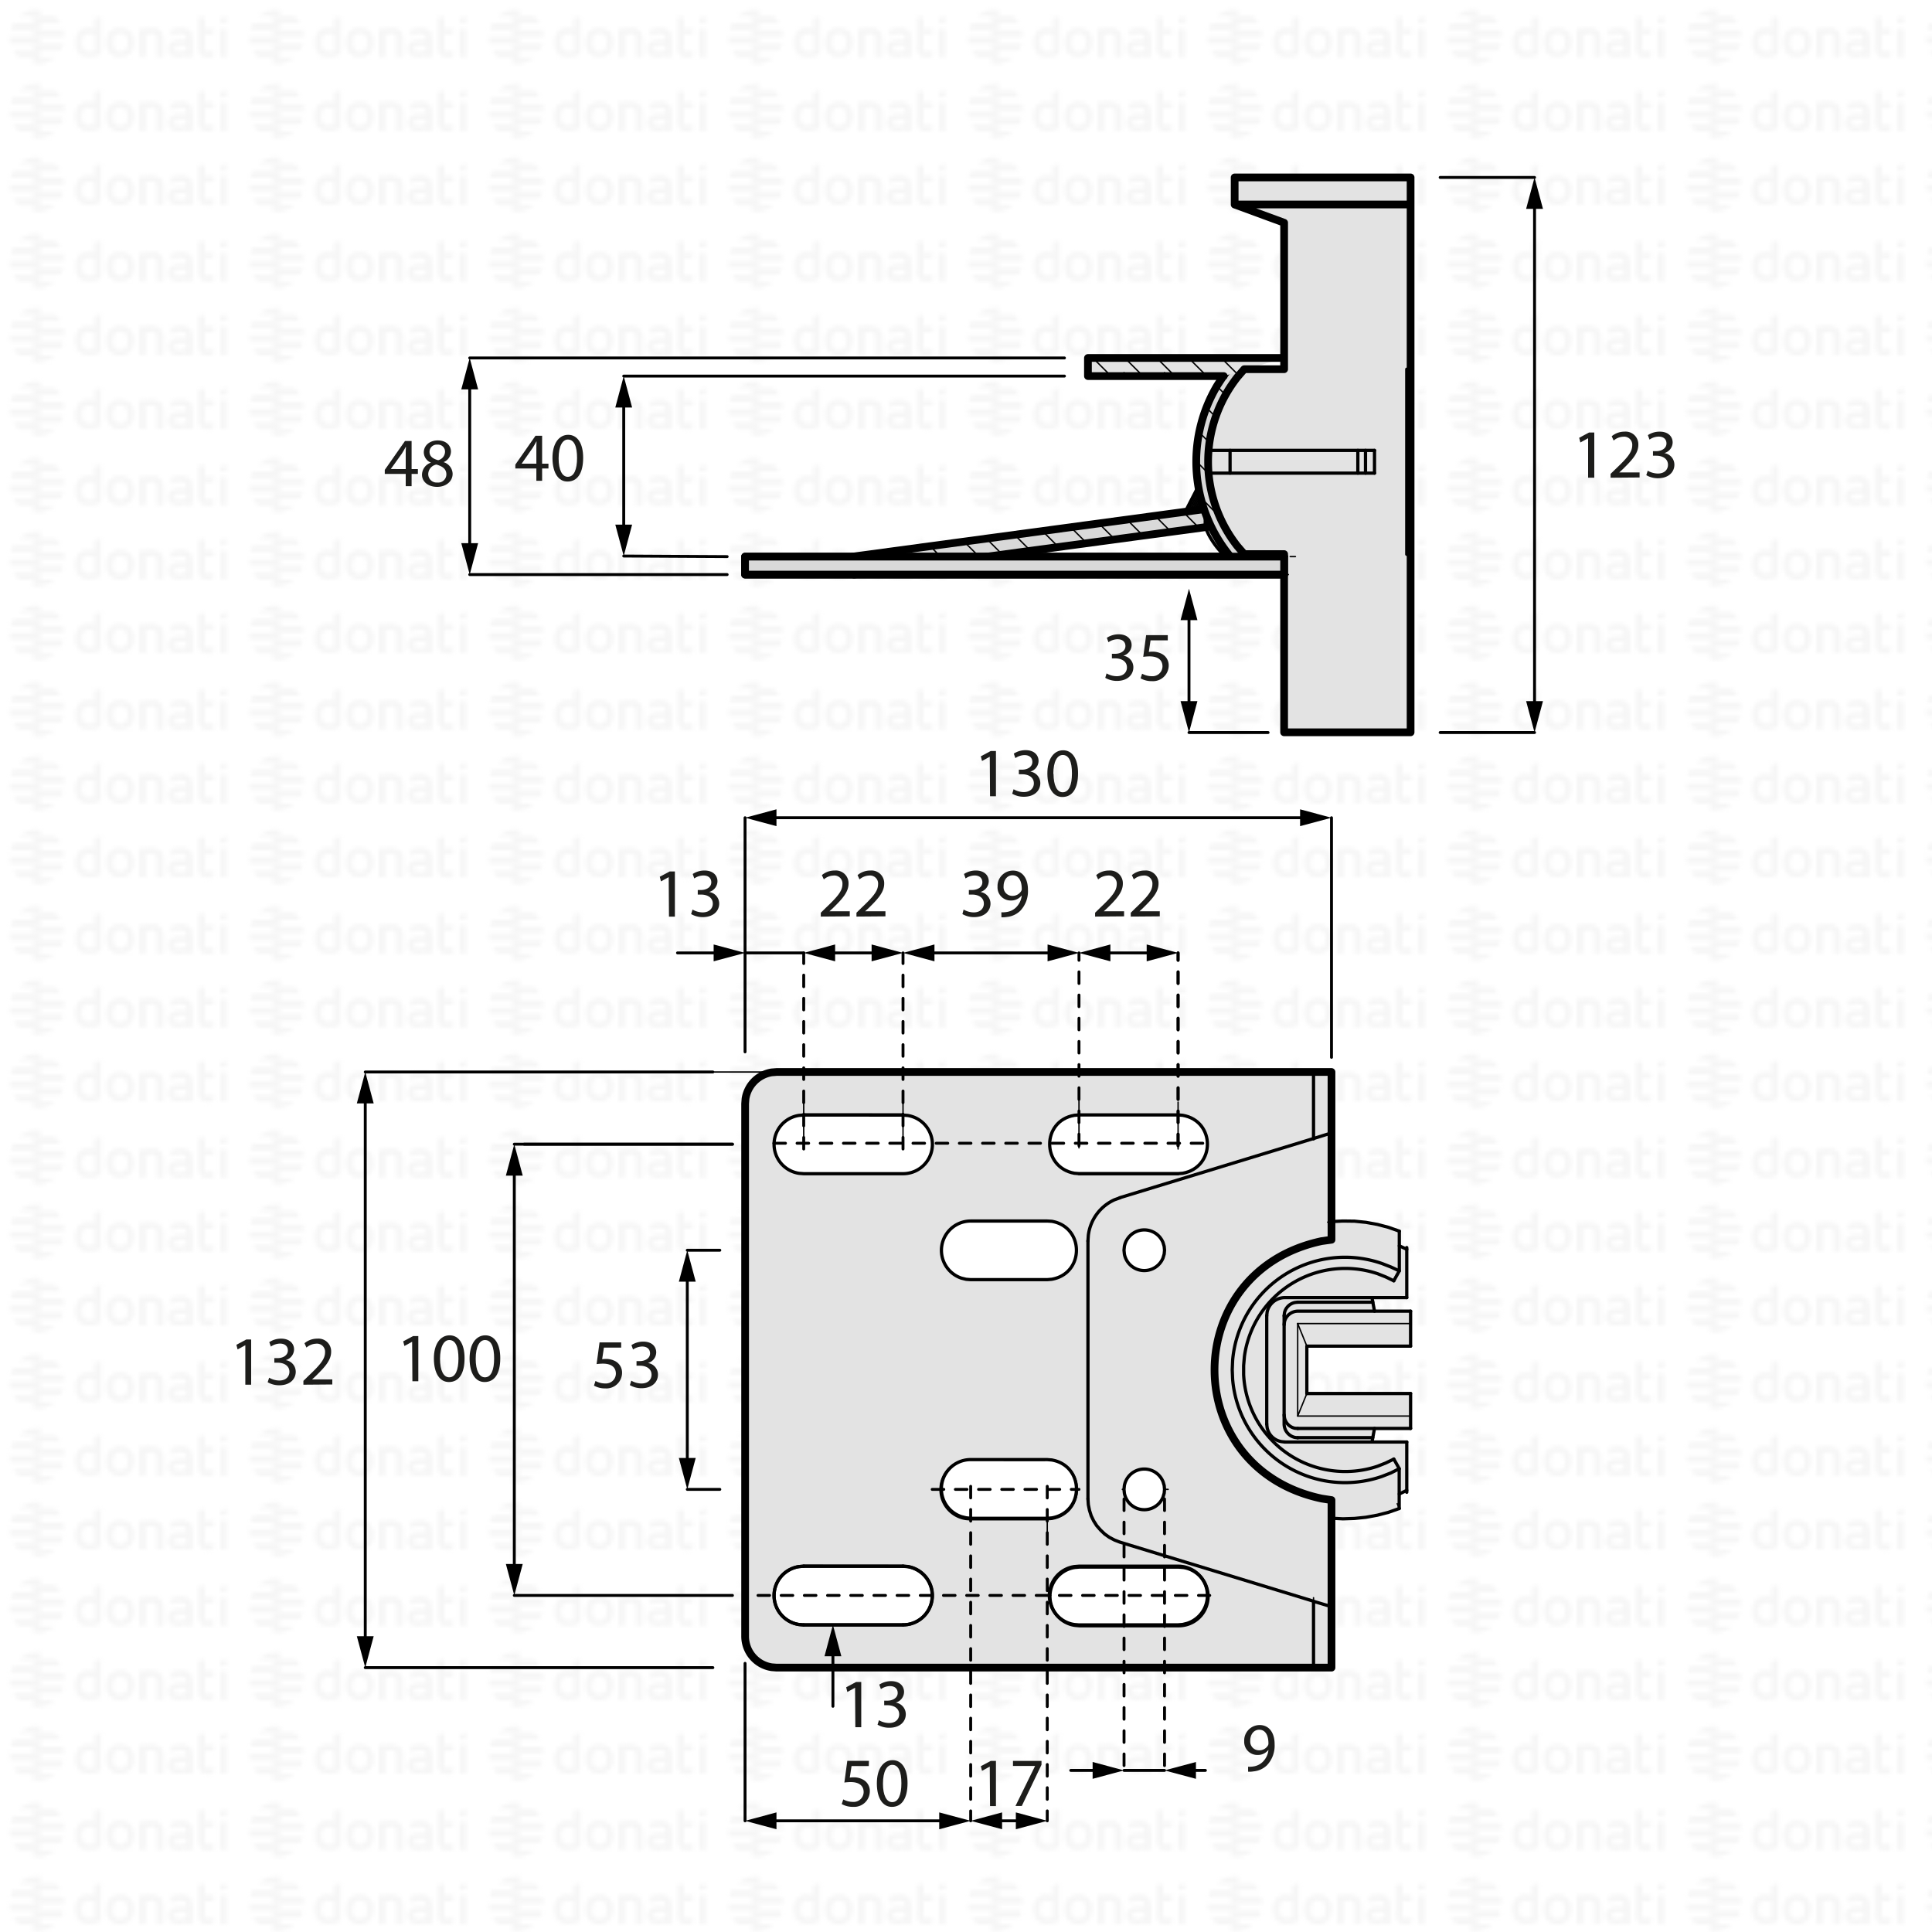 <svg xmlns="http://www.w3.org/2000/svg" xmlns:xlink="http://www.w3.org/1999/xlink" viewBox="0 0 500 500"><defs><style>.cls-1,.cls-11,.cls-12,.cls-8,.cls-9{fill:none;}.cls-2{fill:#f6f6f6;}.cls-3{fill:url(#DONATI_WATERMARK);}.cls-4,.cls-5{fill:#e3e3e3;}.cls-10,.cls-11,.cls-12,.cls-5,.cls-7,.cls-8,.cls-9{stroke:#000;stroke-linecap:round;stroke-linejoin:round;}.cls-5,.cls-7{stroke-width:2px;}.cls-6,.cls-7{fill:#d9d9d9;}.cls-10,.cls-8{stroke-width:0.84px;}.cls-9{stroke-width:0.36px;}.cls-10{fill:#fff;}.cls-11,.cls-12{stroke-width:0.75px;}.cls-12{stroke-dasharray:3;}.cls-13{fill:#1d1d1b;}</style><pattern id="DONATI_WATERMARK" data-name="DONATI WATERMARK" width="61.14" height="57.34" patternUnits="userSpaceOnUse" viewBox="0 0 61.14 57.34"><rect class="cls-1" width="61.14" height="57.34"/><polygon class="cls-2" points="8.55 51.31 8.55 51.31 9.43 51.31 10.57 51.31 10.57 51.31 9.43 51.31 8.55 51.31 8.55 51.31"/><polygon class="cls-2" points="8.55 53.08 8.55 53.08 9.23 53.08 10.57 53.08 10.57 53.08 9.23 53.08 8.55 53.08 8.55 53.08"/><polygon class="cls-2" points="10.57 44.26 10.57 44.26 9.69 44.26 8.55 44.26 8.55 44.26 9.69 44.26 10.57 44.26 10.57 44.26"/><path class="cls-2" d="M57,44.21V42.86l1.69-.33v1.68Zm1.69,1.41V53h-1.7V45.62ZM53,47.12v3.43a1.2,1.2,0,0,0,.14.76.82.82,0,0,0,.69.22,5.65,5.65,0,0,0,1.22-.2l.22,0v1.6a7.58,7.58,0,0,1-1.57.23c-1.56,0-2.38-.9-2.38-2.59V42.86L53,42.53v3.08h2.28v1.51ZM49.82,53H48.19v-.27l-.24.06a8.27,8.27,0,0,1-1.86.3c-1.61,0-2.6-.85-2.6-2.22,0-1.08.55-2.37,3.21-2.37h1.47v-.46c0-.76-.39-1.09-1.28-1.09a8.18,8.18,0,0,0-2.13.38l-.56.16v-1.6l.21-.06A8.73,8.73,0,0,1,47,45.42c1.82,0,2.86.95,2.86,2.62v2.74h0V53Zm-1.64-1.72V50h-1.6c-1.24,0-1.4.48-1.4.9s.11.8,1.1.8a6.43,6.43,0,0,0,1.39-.21l.51-.13ZM40.57,53v-4.7c0-.92-.41-1.32-1.35-1.32a5.76,5.76,0,0,0-1.49.21V53H36V45.6h1.64a8,8,0,0,1,1.65-.17c1.88,0,3,1,3,2.77V53Zm-5.88-3.77c0,2.37-1.39,3.85-3.62,3.85s-3.56-1.48-3.56-3.85,1.38-3.84,3.61-3.84,3.57,1.47,3.57,3.84Zm-1.73,0c0-1.53-.67-2.37-1.89-2.37-1.52,0-1.84,1.29-1.84,2.37s.33,2.38,1.89,2.38S33,50.34,33,49.26Zm-6.8,2.28a1.16,1.16,0,0,1-1,1.22,8,8,0,0,1-2.25.32c-2.17,0-3.47-1.42-3.47-3.79s1.24-3.84,3.4-3.84a5.54,5.54,0,0,1,1.62.29V42.86l.19,0,.61-.12.6-.11.29-.06v9Zm-1.69-.19V47.26A7,7,0,0,0,23,47c-1.23,0-1.83.75-1.83,2.27s.63,2.28,1.87,2.28a6,6,0,0,0,1.46-.2ZM10.63,47.79H8.55V46h7.84a6.92,6.92,0,0,1,.22,1.77Zm.75-3.53H8.55V42.49h5.67a7.07,7.07,0,0,1,1.45,1.77ZM9.89,49.55h6.5a7,7,0,0,1-.72,1.76H8.55V49.55Zm0,3.53h4.34a7,7,0,0,1-3.65,1.68h-.08a5.74,5.74,0,0,1-.93.07,7.79,7.79,0,0,1-1-.07h0V53.08Z"/><path class="cls-2" d="M9.88,53.08h-5a7.17,7.17,0,0,1-1.44-1.76h7.12v1.76Zm0-3.53H2.72a7.25,7.25,0,0,1-.22-1.76h8.07v1.76ZM9.22,46H2.72a6.82,6.82,0,0,1,.73-1.76h7.12V46Zm0-3.53H4.89a7.11,7.11,0,0,1,3.66-1.68h.07a7.3,7.3,0,0,1,.94-.07,7.93,7.93,0,0,1,1,.07h0v1.68Z"/><polygon class="cls-2" points="8.55 32.2 8.55 32.2 9.43 32.2 10.57 32.2 10.57 32.2 9.43 32.2 8.55 32.2 8.55 32.2"/><polygon class="cls-2" points="8.55 33.96 8.55 33.97 9.23 33.97 10.57 33.97 10.57 33.96 9.23 33.96 8.55 33.96 8.55 33.96"/><polygon class="cls-2" points="10.57 25.14 10.57 25.14 9.69 25.14 8.55 25.14 8.55 25.14 9.69 25.14 10.57 25.14 10.57 25.14"/><path class="cls-2" d="M57,25.09V23.74l1.69-.32v1.67Zm1.69,1.42v7.4h-1.7v-7.4ZM53,28v3.44a1.22,1.22,0,0,0,.14.76.85.85,0,0,0,.69.22,5.65,5.65,0,0,0,1.22-.2l.22,0v1.59A7.58,7.58,0,0,1,53.7,34c-1.56,0-2.38-.89-2.38-2.59V23.74L53,23.42v3.07h2.28V28Zm-3.19,5.91H48.19v-.27L48,33.7a8.27,8.27,0,0,1-1.86.3c-1.61,0-2.6-.84-2.6-2.21,0-1.08.55-2.37,3.21-2.37h1.47V29c0-.76-.39-1.1-1.28-1.1a8.63,8.63,0,0,0-2.13.38l-.56.17v-1.6l.21-.06A8.79,8.79,0,0,1,47,26.3c1.82,0,2.86,1,2.86,2.63v2.73h0v2.25ZM48.18,32.2V30.84h-1.6c-1.24,0-1.4.48-1.4.9s.11.79,1.1.79a6.43,6.43,0,0,0,1.39-.21l.51-.12Zm-7.61,1.71v-4.7c0-.92-.41-1.31-1.35-1.31a5.76,5.76,0,0,0-1.49.21v5.8H36V26.49h1.64a7.39,7.39,0,0,1,1.65-.17c1.88,0,3,1,3,2.77v4.81Zm-5.88-3.76c0,2.37-1.39,3.84-3.62,3.84s-3.56-1.47-3.56-3.84,1.38-3.85,3.61-3.85,3.57,1.47,3.57,3.85Zm-1.73,0c0-1.54-.67-2.38-1.89-2.38-1.52,0-1.84,1.29-1.84,2.38s.33,2.37,1.89,2.37S33,31.23,33,30.15Zm-6.8,2.27a1.16,1.16,0,0,1-1,1.23,8.39,8.39,0,0,1-2.25.32c-2.17,0-3.47-1.42-3.47-3.8s1.24-3.83,3.4-3.83a5.47,5.47,0,0,1,1.62.28V23.74l.19,0,.61-.12.6-.12.29,0v9Zm-1.69-.19V28.15a7,7,0,0,0-1.5-.26c-1.23,0-1.83.74-1.83,2.27s.63,2.27,1.87,2.27a5.52,5.52,0,0,0,1.46-.2ZM10.63,28.67H8.55V26.91h7.84a6.79,6.79,0,0,1,.22,1.76Zm.75-3.53H8.55V23.38h5.67a7,7,0,0,1,1.45,1.76Zm-1.49,5.3h6.5a7.32,7.32,0,0,1-.72,1.76H8.55V30.44Zm0,3.53h4.34a7,7,0,0,1-3.65,1.68h-.08a7.14,7.14,0,0,1-.93.07,6.27,6.27,0,0,1-1-.08h0V34Z"/><path class="cls-2" d="M9.88,34h-5A7,7,0,0,1,3.45,32.2h7.12V34Zm0-3.52H2.72a7.4,7.4,0,0,1-.22-1.77h8.07v1.77Zm-.67-3.53H2.72a6.88,6.88,0,0,1,.73-1.77h7.12v1.77Zm0-3.53H4.89a7,7,0,0,1,3.66-1.69h.07a7.3,7.3,0,0,1,.94-.07,7.93,7.93,0,0,1,1,.08h0v1.69Z"/><polygon class="cls-2" points="8.55 13.09 8.55 13.09 9.43 13.09 10.57 13.09 10.57 13.09 9.43 13.09 8.55 13.09 8.55 13.09"/><polygon class="cls-2" points="8.55 14.85 8.55 14.85 9.23 14.85 10.57 14.85 10.57 14.85 9.23 14.85 8.55 14.85 8.55 14.85"/><polygon class="cls-2" points="10.57 6.03 10.57 6.03 9.69 6.03 8.55 6.03 8.55 6.03 9.69 6.03 10.57 6.03 10.57 6.03"/><path class="cls-2" d="M57,6V4.63l1.69-.33V6ZM58.64,7.4v7.4h-1.7V7.4ZM53,8.89v3.43a1.2,1.2,0,0,0,.14.76.83.83,0,0,0,.69.23,5.89,5.89,0,0,0,1.22-.21l.22,0v1.6a7.58,7.58,0,0,1-1.57.23c-1.56,0-2.38-.9-2.38-2.59V4.63L53,4.3V7.38h2.28V8.89ZM49.82,14.8H48.19v-.27l-.24.06a8.27,8.27,0,0,1-1.86.3c-1.61,0-2.6-.85-2.6-2.22,0-1.08.55-2.37,3.21-2.37h1.47V9.84c0-.76-.39-1.09-1.28-1.09a8.18,8.18,0,0,0-2.13.38l-.56.16V7.7l.21-.06A8.46,8.46,0,0,1,47,7.19c1.82,0,2.86,1,2.86,2.63v2.73h0V14.8Zm-1.64-1.72V11.72h-1.6c-1.24,0-1.4.48-1.4.9s.11.8,1.1.8a6.43,6.43,0,0,0,1.39-.21l.51-.13ZM40.57,14.8V10.1c0-.92-.41-1.31-1.35-1.31a5.61,5.61,0,0,0-1.49.2V14.8H36V7.37h1.64v0a7.5,7.5,0,0,1,1.65-.18c1.88,0,3,1,3,2.77V14.8ZM34.69,11c0,2.37-1.39,3.85-3.62,3.85S27.51,13.4,27.51,11s1.38-3.84,3.61-3.84S34.69,8.66,34.69,11ZM33,11c0-1.53-.67-2.37-1.89-2.37-1.52,0-1.84,1.29-1.84,2.37s.33,2.38,1.89,2.38S33,12.12,33,11Zm-6.8,2.28a1.15,1.15,0,0,1-1,1.22,8,8,0,0,1-2.25.32c-2.17,0-3.47-1.42-3.47-3.79s1.24-3.84,3.4-3.84a5.54,5.54,0,0,1,1.62.29V4.63l.19,0,.61-.12.6-.11.29-.06v9Zm-1.69-.19V9A7,7,0,0,0,23,8.77c-1.23,0-1.83.75-1.83,2.27s.63,2.28,1.87,2.28a6,6,0,0,0,1.46-.2ZM10.63,9.56H8.55V7.79h7.84a6.92,6.92,0,0,1,.22,1.77ZM11.38,6H8.55V4.26h5.67A7.07,7.07,0,0,1,15.67,6ZM9.89,11.32h6.5a7.23,7.23,0,0,1-.72,1.77H8.55V11.32Zm0,3.53h4.34a7,7,0,0,1-3.65,1.68h-.08a5.74,5.74,0,0,1-.93.06,6.28,6.28,0,0,1-1-.07h0V14.85Z"/><path class="cls-2" d="M9.88,14.85h-5a7,7,0,0,1-1.44-1.76h7.12v1.76Zm0-3.53H2.72A7.25,7.25,0,0,1,2.5,9.56h8.07v1.76ZM9.22,7.79H2.72A7,7,0,0,1,3.45,6h7.12V7.79Zm0-3.53H4.89A7.11,7.11,0,0,1,8.55,2.58h.07a7.3,7.3,0,0,1,.94-.07,7.93,7.93,0,0,1,1,.07h0V4.26Z"/></pattern></defs><g id="WATERMARK"><rect class="cls-3" width="500" height="500"/></g><g id="ILLUSTRAZIONE"><polygon class="cls-4" points="306.67 389.61 347.56 393.07 354.63 392.46 362.14 390.4 362.14 386.64 364.07 385.7 364.07 373.19 355.07 373.19 355.71 369.68 365.06 369.68 365.06 360.64 338.21 360.64 338.21 348.38 365.06 348.38 365.06 339.33 355.71 339.33 355.07 335.82 364.07 335.82 364.07 323.31 362.14 322.42 362.14 318.62 350.57 316.04 306.67 318.33 306.67 389.61"/><path class="cls-5" d="M344.59,277.43H201l-1.29.1a8.18,8.18,0,0,0-6.77,6.82l-.1,1.29V423.42a8.11,8.11,0,0,0,6.87,8.06l1.29.1H344.59V388.22l-2.52-.39c-37-7.8-37-58.79,0-66.64l2.52-.35Z"/><polygon class="cls-6" points="313.4 136.24 221 148.7 221.44 143.95 311.57 131.79 313.4 136.24"/><rect class="cls-7" x="192.82" y="144.05" width="139.51" height="4.65"/><polyline class="cls-7" points="311.57 131.79 220.7 144.05 221.44 143.95"/><line class="cls-7" x1="313.4" y1="136.24" x2="221" y2="148.7"/><path class="cls-7" d="M332.33,145.19H319.38l2.62-1.73-2.62,1.73-.94-1.14a38.52,38.52,0,0,1-3.36-44.39l1.53-2.33.05-.1L318,95.5l1.39-1.68L322,95.55"/><polyline class="cls-5" points="316.71 97.33 281.56 97.33 281.56 92.64 291.55 92.64 281.56 92.64 332.33 92.64"/><path class="cls-5" d="M319.53,52.94l12.8,4.7V95.55H322l-1.73,2a35.38,35.38,0,0,0,0,43.85l1.73,2h10.33v46.12h32.73V45.92H319.53v7h45.53"/><line class="cls-8" x1="281.56" y1="92.64" x2="281.56" y2="97.33"/><line class="cls-8" x1="281.56" y1="321.14" x2="281.56" y2="387.93"/><path class="cls-8" d="M289.82,310l-1.39.5a11.67,11.67,0,0,0-6.77,9.19l-.1,1.49"/><polyline class="cls-8" points="281.56 387.93 281.66 389.41 281.95 390.84 282.4 392.28 283.04 393.61 283.83 394.85 284.82 395.98 285.91 397.02 287.1 397.86 288.43 398.56 289.82 399.1 339.9 414.38 339.94 414.42 344.59 415.81"/><polyline class="cls-8" points="289.82 309.96 339.8 294.69 340.14 294.59 344.59 293.2"/><line class="cls-8" x1="339.94" y1="277.43" x2="339.94" y2="294.74"/><line class="cls-9" x1="339.94" y1="413.49" x2="339.94" y2="414.42"/><line class="cls-8" x1="339.94" y1="414.42" x2="339.94" y2="431.58"/><line class="cls-9" x1="344.59" y1="316.14" x2="343.6" y2="316.29"/><polyline class="cls-8" points="344.59 392.92 347.56 393.07 350.57 392.97 353.49 392.67 356.46 392.13 359.32 391.39 362.14 390.4"/><polyline class="cls-8" points="362.14 318.62 359.32 317.63 356.46 316.88 353.49 316.34 350.57 316.04 347.56 316 344.59 316.14"/><line class="cls-8" x1="364.07" y1="323.31" x2="362.14" y2="322.42"/><line class="cls-8" x1="362.14" y1="386.64" x2="364.07" y2="385.7"/><path class="cls-8" d="M360.71,331.47l-2.08-1-2.12-.84a26.34,26.34,0,0,0-34.46,21.46l-.2,2.32v2.32a26.32,26.32,0,0,0,34.66,23.73l2.12-.84,2.08-1"/><path class="cls-8" d="M362.14,328.9l-2.17-1-2.28-.89A29.17,29.17,0,0,0,319,352.08l-.1,2.43.1,2.42a29.19,29.19,0,0,0,38.66,25.16l2.28-.89,2.17-1.09V390.4"/><line class="cls-9" x1="361.6" y1="389.16" x2="362.14" y2="390.4"/><polyline class="cls-8" points="362.14 318.62 362.14 328.9 360.71 331.47"/><line class="cls-9" x1="332.33" y1="148.7" x2="333.42" y2="148.7"/><line class="cls-9" x1="221.39" y1="144.05" x2="222.83" y2="144.05"/><line class="cls-9" x1="223.57" y1="144.05" x2="225.05" y2="144.05"/><line class="cls-9" x1="225.79" y1="144.05" x2="227.28" y2="144.05"/><line class="cls-9" x1="228.02" y1="144.05" x2="229.5" y2="144.05"/><line class="cls-9" x1="230.24" y1="144.05" x2="231.73" y2="144.05"/><line class="cls-9" x1="232.47" y1="144.05" x2="233.95" y2="144.05"/><line class="cls-9" x1="234.69" y1="144.05" x2="236.18" y2="144.05"/><line class="cls-9" x1="236.92" y1="144.05" x2="238.4" y2="144.05"/><line class="cls-9" x1="239.14" y1="144.05" x2="240.63" y2="144.05"/><line class="cls-9" x1="241.37" y1="144.05" x2="242.85" y2="144.05"/><line class="cls-9" x1="243.59" y1="144.05" x2="245.07" y2="144.05"/><line class="cls-9" x1="245.82" y1="144.05" x2="247.3" y2="144.05"/><line class="cls-9" x1="248.04" y1="144.05" x2="249.52" y2="144.05"/><line class="cls-9" x1="250.27" y1="144.05" x2="251.75" y2="144.05"/><line class="cls-9" x1="252.49" y1="144.05" x2="253.97" y2="144.05"/><line class="cls-9" x1="254.72" y1="144.05" x2="256.2" y2="144.05"/><line class="cls-9" x1="256.94" y1="144.05" x2="258.42" y2="144.05"/><line class="cls-9" x1="259.16" y1="144.05" x2="260.65" y2="144.05"/><line class="cls-9" x1="261.39" y1="144.05" x2="262.87" y2="144.05"/><line class="cls-9" x1="263.61" y1="144.05" x2="265.1" y2="144.05"/><line class="cls-9" x1="265.84" y1="144.05" x2="267.32" y2="144.05"/><line class="cls-9" x1="270.29" y1="144.05" x2="271.77" y2="144.05"/><line class="cls-9" x1="272.51" y1="144.05" x2="274" y2="144.05"/><line class="cls-9" x1="274.74" y1="144.05" x2="276.22" y2="144.05"/><line class="cls-9" x1="276.96" y1="144.05" x2="278.44" y2="144.05"/><line class="cls-9" x1="279.19" y1="144.05" x2="280.67" y2="144.05"/><line class="cls-9" x1="281.41" y1="144.05" x2="282.89" y2="144.05"/><line class="cls-9" x1="283.64" y1="144.05" x2="285.12" y2="144.05"/><line class="cls-9" x1="285.86" y1="144.05" x2="287.34" y2="144.05"/><line class="cls-9" x1="288.09" y1="144.05" x2="289.57" y2="144.05"/><line class="cls-9" x1="290.31" y1="144.05" x2="291.79" y2="144.05"/><line class="cls-9" x1="292.53" y1="144.05" x2="294.02" y2="144.05"/><line class="cls-9" x1="294.76" y1="144.05" x2="296.24" y2="144.05"/><line class="cls-9" x1="296.98" y1="144.05" x2="298.47" y2="144.05"/><line class="cls-9" x1="299.21" y1="144.05" x2="300.69" y2="144.05"/><line class="cls-9" x1="301.43" y1="144.05" x2="302.92" y2="144.05"/><line class="cls-9" x1="303.66" y1="144.05" x2="305.14" y2="144.05"/><line class="cls-9" x1="305.88" y1="144.05" x2="307.37" y2="144.05"/><line class="cls-9" x1="308.11" y1="144.05" x2="309.59" y2="144.05"/><line class="cls-9" x1="310.33" y1="144.05" x2="311.82" y2="144.05"/><line class="cls-9" x1="312.56" y1="144.05" x2="314.04" y2="144.05"/><line class="cls-9" x1="314.78" y1="144.05" x2="316.26" y2="144.05"/><line class="cls-9" x1="317.01" y1="144.05" x2="319.82" y2="144.05"/><line class="cls-9" x1="320.57" y1="144.05" x2="322.05" y2="144.05"/><line class="cls-9" x1="322.79" y1="144.05" x2="324.27" y2="144.05"/><line class="cls-9" x1="325.02" y1="144.05" x2="326.5" y2="144.05"/><line class="cls-9" x1="327.24" y1="144.05" x2="328.72" y2="144.05"/><line class="cls-9" x1="329.46" y1="144.05" x2="330.95" y2="144.05"/><line class="cls-9" x1="331.69" y1="144.05" x2="333.17" y2="144.05"/><line class="cls-9" x1="333.91" y1="144.05" x2="335.25" y2="144.05"/><line class="cls-9" x1="274.14" y1="385.45" x2="275.63" y2="385.45"/><line class="cls-9" x1="290.46" y1="385.45" x2="299.36" y2="385.45"/><line class="cls-9" x1="300.84" y1="385.45" x2="302.32" y2="385.45"/><line class="cls-9" x1="296.14" y1="387.73" x2="296.14" y2="389.21"/><path class="cls-10" d="M301.38,323.56l-.09-1-.3-1a5.24,5.24,0,0,0-10,1l-.1,1,.1,1a5.24,5.24,0,0,0,10,1l.3-1Z"/><path class="cls-10" d="M301.38,385.45l-.09-1-.3-1a5.24,5.24,0,0,0-10,1l-.1,1,.1,1a5.24,5.24,0,0,0,10,1l.3-1Z"/><line class="cls-9" x1="290.9" y1="97.33" x2="290.9" y2="96.44"/><line class="cls-9" x1="301.38" y1="97.33" x2="301.38" y2="96.44"/><line class="cls-9" x1="301.38" y1="93.48" x2="301.38" y2="92.64"/><line class="cls-9" x1="316.46" y1="134.51" x2="310.73" y2="128.78"/><line class="cls-9" x1="313.25" y1="123.04" x2="309.59" y2="119.38"/><line class="cls-9" x1="313.4" y1="114.93" x2="310.33" y2="111.87"/><line class="cls-9" x1="314.93" y1="108.21" x2="312.21" y2="105.49"/><line class="cls-9" x1="317.5" y1="102.52" x2="314.93" y2="99.95"/><line class="cls-9" x1="226.88" y1="144.05" x2="226.14" y2="143.31"/><line class="cls-9" x1="235.14" y1="144.05" x2="233.46" y2="142.32"/><line class="cls-9" x1="243.39" y1="144.05" x2="240.72" y2="141.33"/><line class="cls-9" x1="259.41" y1="143.51" x2="255.26" y2="139.36"/><line class="cls-9" x1="253.73" y1="144.4" x2="249.57" y2="140.25"/><line class="cls-9" x1="266.68" y1="142.52" x2="262.53" y2="138.37"/><line class="cls-9" x1="273.95" y1="141.58" x2="269.79" y2="137.43"/><line class="cls-9" x1="281.26" y1="140.59" x2="277.11" y2="136.44"/><line class="cls-9" x1="288.53" y1="139.6" x2="284.38" y2="135.45"/><line class="cls-9" x1="295.8" y1="138.61" x2="291.64" y2="134.46"/><line class="cls-9" x1="303.06" y1="137.63" x2="298.91" y2="133.47"/><line class="cls-9" x1="310.33" y1="136.64" x2="306.18" y2="132.48"/><line class="cls-9" x1="198.55" y1="148.7" x2="193.86" y2="144.05"/><line class="cls-9" x1="206.81" y1="148.7" x2="202.11" y2="144.05"/><line class="cls-9" x1="215.07" y1="148.7" x2="210.37" y2="144.05"/><line class="cls-9" x1="223.03" y1="148.45" x2="218.63" y2="144.05"/><line class="cls-9" x1="230.29" y1="147.46" x2="226.88" y2="144.05"/><line class="cls-9" x1="237.61" y1="146.47" x2="235.14" y2="144.05"/><line class="cls-9" x1="244.88" y1="145.49" x2="243.39" y2="144.05"/><line class="cls-9" x1="252.14" y1="144.5" x2="251.65" y2="144.05"/><line class="cls-8" x1="311.91" y1="132.73" x2="311.91" y2="136.44"/><line class="cls-9" x1="287.54" y1="97.33" x2="282.84" y2="92.64"/><line class="cls-9" x1="295.8" y1="97.33" x2="291.1" y2="92.64"/><line class="cls-9" x1="299.36" y1="92.64" x2="304.05" y2="97.33"/><line class="cls-9" x1="312.31" y1="97.33" x2="307.61" y2="92.64"/><line class="cls-9" x1="320.76" y1="97.33" x2="316.07" y2="92.64"/><line class="cls-8" x1="306.77" y1="132.38" x2="310.13" y2="125.86"/><line class="cls-9" x1="306.87" y1="132.34" x2="306.82" y2="132.29"/><line class="cls-9" x1="307.22" y1="132.24" x2="306.92" y2="132.09"/><line class="cls-9" x1="307.51" y1="132.14" x2="307.02" y2="131.89"/><line class="cls-9" x1="307.81" y1="132.04" x2="307.17" y2="131.69"/><line class="cls-9" x1="308.16" y1="131.94" x2="307.27" y2="131.49"/><line class="cls-9" x1="308.45" y1="131.84" x2="307.37" y2="131.25"/><line class="cls-9" x1="308.75" y1="131.74" x2="307.46" y2="131.05"/><line class="cls-9" x1="309.1" y1="131.64" x2="307.56" y2="130.85"/><line class="cls-9" x1="309.39" y1="131.54" x2="307.66" y2="130.65"/><line class="cls-9" x1="309.69" y1="131.4" x2="307.76" y2="130.46"/><line class="cls-9" x1="310.04" y1="131.3" x2="307.91" y2="130.21"/><line class="cls-9" x1="310.33" y1="131.2" x2="308.01" y2="130.01"/><line class="cls-9" x1="310.68" y1="131.1" x2="308.11" y2="129.81"/><line class="cls-9" x1="310.97" y1="131" x2="308.21" y2="129.62"/><line class="cls-9" x1="311.22" y1="130.9" x2="308.31" y2="129.37"/><line class="cls-9" x1="311.12" y1="130.56" x2="308.4" y2="129.17"/><line class="cls-9" x1="311.02" y1="130.26" x2="308.5" y2="128.97"/><line class="cls-9" x1="310.93" y1="129.91" x2="308.65" y2="128.78"/><line class="cls-9" x1="310.83" y1="129.62" x2="308.75" y2="128.58"/><line class="cls-9" x1="310.73" y1="129.32" x2="308.85" y2="128.33"/><line class="cls-9" x1="310.63" y1="128.97" x2="308.95" y2="128.13"/><line class="cls-9" x1="310.53" y1="128.68" x2="309.05" y2="127.94"/><line class="cls-9" x1="310.43" y1="128.38" x2="309.15" y2="127.74"/><line class="cls-9" x1="310.33" y1="128.03" x2="309.24" y2="127.54"/><line class="cls-9" x1="310.18" y1="127.74" x2="309.39" y2="127.29"/><line class="cls-9" x1="310.08" y1="127.44" x2="309.49" y2="127.1"/><line class="cls-9" x1="309.99" y1="127.1" x2="309.59" y2="126.9"/><line class="cls-9" x1="309.89" y1="126.8" x2="309.69" y2="126.7"/><path class="cls-8" d="M311.91,136.44l.84,1.83a21.93,21.93,0,0,0,10.14,9.64l1.88.79"/><line class="cls-8" x1="251.21" y1="377.89" x2="271.03" y2="377.89"/><path class="cls-8" d="M271,393.07l1.19-.1c8.54-1.53,8.5-13.52,0-15l-1.19-.1"/><line class="cls-8" x1="251.21" y1="393.07" x2="271.03" y2="393.07"/><path class="cls-8" d="M251.21,377.89,250,378a7.58,7.58,0,0,0,0,15l1.19.1"/><line class="cls-9" x1="251.21" y1="385.85" x2="251.21" y2="384.37"/><line class="cls-9" x1="271.03" y1="398.21" x2="271.03" y2="387.88"/><line class="cls-9" x1="271.03" y1="386.39" x2="271.03" y2="384.91"/><path class="cls-10" d="M251.21,331.17H271l1.19-.1c8.54-1.49,8.5-13.53,0-15L271,316H251.21a7.59,7.59,0,0,0-2.38,14.79l1.19.29Z"/><path class="cls-10" d="M251.21,392.94H271l1.19-.1c8.54-1.49,8.51-13.53,0-15l-1.19-.1H251.21a7.58,7.58,0,0,0-2.37,14.78l1.18.29Z"/><line class="cls-8" x1="208" y1="288.56" x2="233.7" y2="288.56"/><path class="cls-10" d="M208,288.56l-1.19.1a7.58,7.58,0,0,0,0,15l1.19.09h25.7a7.58,7.58,0,0,0,1.19-15.07l-1.19-.1Z"/><path class="cls-10" d="M208,405.33l-1.19.1a7.58,7.58,0,0,0,0,15l1.19.1h25.7a7.59,7.59,0,0,0,1.19-15.08l-1.19-.1Z"/><path class="cls-10" d="M279.4,405.55l-1.19.1a7.58,7.58,0,0,0,0,15l1.19.1h25.71a7.59,7.59,0,0,0,1.18-15.08l-1.18-.1Z"/><line class="cls-8" x1="279.24" y1="303.73" x2="304.89" y2="303.73"/><path class="cls-10" d="M304.89,303.73l1.19-.09c8.53-1.55,8.53-13.52,0-15l-1.19-.1H279.24l-1.19.1c-8.53,1.46-8.53,13.43,0,15l1.19.09Z"/><line class="cls-9" x1="208" y1="284.35" x2="208" y2="294.09"/><line class="cls-9" x1="208" y1="295.58" x2="208" y2="297.06"/><line class="cls-9" x1="233.7" y1="285.24" x2="233.7" y2="294.39"/><line class="cls-9" x1="233.7" y1="295.87" x2="233.7" y2="297.36"/><line class="cls-9" x1="279.24" y1="284.35" x2="279.24" y2="294.09"/><line class="cls-9" x1="279.24" y1="295.58" x2="279.24" y2="297.06"/><line class="cls-9" x1="304.89" y1="285.24" x2="304.89" y2="294.39"/><line class="cls-9" x1="304.89" y1="295.87" x2="304.89" y2="297.36"/><line class="cls-8" x1="208" y1="420.51" x2="233.7" y2="420.51"/><line class="cls-8" x1="208" y1="405.33" x2="233.7" y2="405.33"/><path class="cls-8" d="M233.7,420.51l1.19-.1a7.59,7.59,0,0,0,0-15l-1.19-.1"/><path class="cls-8" d="M208,405.33l-1.19.1a7.58,7.58,0,0,0,0,15l1.19.1"/><path class="cls-8" d="M304.89,420.51l1.19-.1,1.19-.3a7.58,7.58,0,0,0-2.38-14.78H279.24l-1.19.1a7.58,7.58,0,0,0,0,15l1.19.1Z"/><line class="cls-9" x1="271.92" y1="412.89" x2="270.44" y2="412.89"/><line class="cls-8" x1="365.06" y1="369.68" x2="365.06" y2="360.64"/><line class="cls-8" x1="365.06" y1="348.38" x2="365.06" y2="339.33"/><line class="cls-8" x1="335.84" y1="369.68" x2="365.06" y2="369.68"/><path class="cls-8" d="M332.33,366.17l.1.79a3.51,3.51,0,0,0,2.67,2.67l.74.05"/><path class="cls-8" d="M365.06,339.33H335.84a3.58,3.58,0,0,0-3.41,2.72l-.1.79"/><path class="cls-8" d="M332.33,340.52v28A3.58,3.58,0,0,0,335.1,372l.74.1"/><path class="cls-8" d="M335.84,337l-.74.09a3.5,3.5,0,0,0-2.67,2.62l-.1.8"/><line class="cls-8" x1="355.72" y1="339.33" x2="355.07" y2="335.82"/><line class="cls-8" x1="355.72" y1="369.68" x2="355.07" y2="373.19"/><polyline class="cls-8" points="338.21 360.64 338.21 348.38 365.06 348.38"/><line class="cls-8" x1="338.21" y1="360.64" x2="365.06" y2="360.64"/><line class="cls-8" x1="355.27" y1="337.01" x2="335.84" y2="337.01"/><line class="cls-8" x1="355.27" y1="372.06" x2="335.84" y2="372.06"/><line class="cls-9" x1="365.06" y1="342.54" x2="335.84" y2="342.54"/><polyline class="cls-9" points="365.06 366.47 335.84 366.47 335.84 342.54"/><line class="cls-9" x1="338.21" y1="360.64" x2="335.84" y2="366.47"/><line class="cls-9" x1="338.21" y1="348.38" x2="335.84" y2="342.54"/><path class="cls-8" d="M364.07,335.82H332.53a4.69,4.69,0,0,0-4.6,3.76l-.1.94"/><line class="cls-8" x1="364.07" y1="373.19" x2="332.53" y2="373.19"/><path class="cls-8" d="M327.83,368.55l.1.89a4.55,4.55,0,0,0,3.71,3.65l.89.1"/><line class="cls-8" x1="364.07" y1="386.2" x2="364.07" y2="373.19"/><line class="cls-8" x1="364.07" y1="335.82" x2="364.07" y2="322.87"/><line class="cls-8" x1="327.83" y1="368.55" x2="327.83" y2="340.52"/><line class="cls-8" x1="364.07" y1="95.55" x2="364.07" y2="143.46"/><line class="cls-8" x1="351.41" y1="116.56" x2="351.41" y2="122.45"/><line class="cls-8" x1="312.8" y1="116.56" x2="355.72" y2="116.56"/><line class="cls-8" x1="312.8" y1="122.45" x2="355.72" y2="122.45"/><line class="cls-8" x1="318.34" y1="116.56" x2="318.34" y2="122.45"/><line class="cls-8" x1="355.72" y1="116.56" x2="355.72" y2="122.45"/><line class="cls-8" x1="353.39" y1="116.56" x2="353.39" y2="122.45"/><line class="cls-9" x1="293.03" y1="92.64" x2="294.51" y2="92.64"/><line class="cls-11" x1="184.49" y1="431.58" x2="94.53" y2="431.58"/><line class="cls-11" x1="184.49" y1="277.43" x2="94.53" y2="277.43"/><line class="cls-11" x1="189.56" y1="296.12" x2="133.1" y2="296.12"/><line class="cls-9" x1="200.28" y1="277.43" x2="142.89" y2="277.43"/><line class="cls-11" x1="186.29" y1="385.45" x2="177.87" y2="385.45"/><line class="cls-11" x1="186.29" y1="323.56" x2="177.87" y2="323.56"/><line class="cls-12" x1="208" y1="297.36" x2="208" y2="246.61"/><line class="cls-12" x1="233.7" y1="297.36" x2="233.7" y2="246.61"/><line class="cls-12" x1="279.24" y1="296.52" x2="279.24" y2="246.61"/><line class="cls-12" x1="304.89" y1="296.52" x2="304.89" y2="246.61"/><line class="cls-11" x1="372.71" y1="45.92" x2="397.14" y2="45.92"/><line class="cls-11" x1="372.71" y1="189.58" x2="397.14" y2="189.58"/><line class="cls-11" x1="188.19" y1="148.7" x2="121.56" y2="148.7"/><line class="cls-11" x1="275.48" y1="92.64" x2="121.56" y2="92.64"/><line class="cls-9" x1="275.48" y1="92.64" x2="161.42" y2="92.64"/><line class="cls-11" x1="275.48" y1="97.33" x2="161.42" y2="97.33"/><line class="cls-11" x1="188.19" y1="144.05" x2="161.42" y2="143.9"/><line class="cls-11" x1="192.82" y1="430.47" x2="192.82" y2="471.23"/><line class="cls-12" x1="271.03" y1="384.66" x2="271.03" y2="471.23"/><line class="cls-11" x1="328.18" y1="189.58" x2="307.71" y2="189.58"/><line class="cls-12" x1="304.89" y1="296.52" x2="304.89" y2="246.61"/><line class="cls-9" x1="275.48" y1="92.64" x2="161.42" y2="92.64"/><line class="cls-9" x1="270.34" y1="393.07" x2="259.81" y2="393.07"/><line class="cls-9" x1="270.34" y1="377.89" x2="259.81" y2="377.89"/><line class="cls-11" x1="192.82" y1="272.23" x2="192.82" y2="211.63"/><line class="cls-11" x1="344.59" y1="273.64" x2="344.59" y2="211.63"/><line class="cls-9" x1="223.27" y1="405.33" x2="223.32" y2="405.33"/><line class="cls-9" x1="223.27" y1="420.51" x2="223.32" y2="420.51"/><line class="cls-12" x1="290.9" y1="387.93" x2="290.9" y2="458.18"/><line class="cls-12" x1="301.38" y1="387.93" x2="301.38" y2="458.18"/><line class="cls-11" x1="189.56" y1="296.12" x2="135.65" y2="296.12"/><line class="cls-11" x1="189.56" y1="412.89" x2="133.1" y2="412.89"/><line class="cls-11" x1="397.14" y1="52.56" x2="397.14" y2="182.94"/><polygon points="394.96 54.05 397.14 45.92 399.32 54.05 394.96 54.05"/><polygon points="394.96 181.45 397.14 189.58 399.32 181.45 394.96 181.45"/><path class="cls-13" d="M411,113.41h0l-2,1.1-.31-1.21,2.56-1.37h1.35v11.7H411Z"/><path class="cls-13" d="M416.82,123.63v-1l1.24-1.2c3-2.85,4.34-4.36,4.36-6.13a2.09,2.09,0,0,0-2.32-2.28,4,4,0,0,0-2.49,1l-.5-1.12a5.15,5.15,0,0,1,3.31-1.19,3.29,3.29,0,0,1,3.58,3.41c0,2.16-1.56,3.9-4,6.28l-.93.86v0h5.25v1.31Z"/><path class="cls-13" d="M426.43,121.82a5.42,5.42,0,0,0,2.6.73c2,0,2.66-1.29,2.64-2.26,0-1.64-1.49-2.35-3-2.35h-.88v-1.18h.88c1.15,0,2.61-.6,2.61-2,0-.94-.59-1.77-2.05-1.77a4.27,4.27,0,0,0-2.34.78l-.42-1.16a5.56,5.56,0,0,1,3.06-.9c2.31,0,3.35,1.37,3.35,2.79a2.91,2.91,0,0,1-2.16,2.76v0a3.05,3.05,0,0,1,2.61,3c0,1.87-1.46,3.51-4.27,3.51a6,6,0,0,1-3-.79Z"/><path class="cls-13" d="M286.38,174.27A5.29,5.29,0,0,0,289,175c2,0,2.67-1.3,2.65-2.27,0-1.64-1.49-2.34-3-2.34h-.89v-1.19h.89c1.15,0,2.61-.6,2.61-2,0-.94-.6-1.77-2.06-1.77a4.33,4.33,0,0,0-2.34.78l-.41-1.15a5.56,5.56,0,0,1,3.06-.9c2.31,0,3.35,1.36,3.35,2.79a2.9,2.9,0,0,1-2.16,2.75v0a3,3,0,0,1,2.61,3c0,1.88-1.46,3.52-4.27,3.52a5.94,5.94,0,0,1-3-.8Z"/><path class="cls-13" d="M302.22,165.72h-4.46l-.45,3a7.15,7.15,0,0,1,.95-.07,5,5,0,0,1,2.52.63,3.33,3.33,0,0,1,1.68,3,4.07,4.07,0,0,1-4.36,4,5.73,5.73,0,0,1-2.92-.73l.4-1.2a5.23,5.23,0,0,0,2.5.65,2.58,2.58,0,0,0,2.77-2.54c0-1.51-1-2.59-3.36-2.59a12.87,12.87,0,0,0-1.62.12l.75-5.62h5.6Z"/><line class="cls-11" x1="307.71" y1="182.94" x2="307.71" y2="159"/><polygon points="309.89 181.45 307.71 189.58 305.53 181.45 309.89 181.45"/><polygon points="309.89 160.49 307.71 152.36 305.53 160.49 309.89 160.49"/><line class="cls-11" x1="121.56" y1="99.28" x2="121.56" y2="142.05"/><polygon points="119.38 100.77 121.56 92.64 123.74 100.77 119.38 100.77"/><polygon points="119.38 140.57 121.56 148.7 123.74 140.57 119.38 140.57"/><path class="cls-13" d="M105,125.83v-3.18H99.58V121.6l5.23-7.47h1.71v7.27h1.63v1.25h-1.63v3.18Zm0-4.43v-3.9c0-.62,0-1.23.06-1.84H105c-.36.68-.65,1.19-1,1.73l-2.86,4v0Z"/><path class="cls-13" d="M109.21,122.86a3.35,3.35,0,0,1,2.33-3.13l0,0a2.91,2.91,0,0,1-1.86-2.63c0-1.86,1.57-3.12,3.62-3.12,2.27,0,3.41,1.42,3.41,2.88a3,3,0,0,1-1.93,2.74v0a3.26,3.26,0,0,1,2.36,3c0,2-1.75,3.4-4,3.4C110.69,126,109.21,124.57,109.21,122.86Zm6.31-.07c0-1.42-1-2.11-2.58-2.56a2.55,2.55,0,0,0-2.11,2.42,2.17,2.17,0,0,0,2.35,2.23A2.12,2.12,0,0,0,115.52,122.79Zm-4.36-5.85c0,1.17.88,1.8,2.23,2.16a2.3,2.3,0,0,0,1.78-2.12,1.81,1.81,0,0,0-2-1.91A1.86,1.86,0,0,0,111.16,116.94Z"/><path class="cls-13" d="M138.81,124.43v-3.19h-5.44v-1l5.22-7.47h1.71V120h1.64v1.24H140.3v3.19Zm0-4.43v-3.91c0-.61,0-1.23.05-1.84h-.05c-.36.69-.65,1.19-1,1.73L135,120v0Z"/><path class="cls-13" d="M150.92,118.45c0,4-1.47,6.17-4.07,6.17-2.28,0-3.83-2.14-3.87-6s1.7-6.09,4.07-6.09S150.92,114.72,150.92,118.45Zm-6.35.18c0,3,.93,4.77,2.37,4.77,1.62,0,2.4-1.89,2.4-4.88s-.74-4.77-2.38-4.77C145.58,113.75,144.57,115.44,144.57,118.63Z"/><line class="cls-11" x1="161.42" y1="103.98" x2="161.42" y2="137.26"/><polygon points="159.24 105.46 161.42 97.33 163.59 105.46 159.24 105.46"/><polygon points="159.24 135.77 161.42 143.9 163.59 135.77 159.24 135.77"/><polygon class="cls-7" points="332.33 148.7 192.82 148.7 192.82 144.05 220.7 144.05 332.33 144.05 332.33 148.7"/><line class="cls-11" x1="94.53" y1="284.08" x2="94.53" y2="424.93"/><polygon points="92.35 285.56 94.53 277.43 96.71 285.56 92.35 285.56"/><polygon points="92.35 423.45 94.53 431.58 96.71 423.45 92.35 423.45"/><path class="cls-13" d="M63.49,348.14h0l-2,1.09-.31-1.2,2.56-1.37H65v11.7H63.49Z"/><path class="cls-13" d="M69.66,356.54a5.29,5.29,0,0,0,2.59.74c2,0,2.67-1.29,2.65-2.27,0-1.63-1.49-2.34-3-2.34H71v-1.19h.89c1.15,0,2.61-.59,2.61-2,0-.93-.6-1.76-2.06-1.76a4.33,4.33,0,0,0-2.34.77l-.41-1.15a5.56,5.56,0,0,1,3.06-.9c2.3,0,3.35,1.37,3.35,2.79A2.92,2.92,0,0,1,73.93,352v0a3.05,3.05,0,0,1,2.61,3c0,1.87-1.46,3.51-4.27,3.51a6,6,0,0,1-3-.79Z"/><path class="cls-13" d="M78.52,358.36v-1l1.24-1.21c3-2.84,4.34-4.35,4.36-6.12a2.09,2.09,0,0,0-2.33-2.28,4,4,0,0,0-2.48,1l-.51-1.12a5.12,5.12,0,0,1,3.32-1.19,3.29,3.29,0,0,1,3.58,3.4c0,2.16-1.57,3.91-4,6.29l-.94.86v0H86v1.31Z"/><path class="cls-13" d="M106.66,347.25h0l-2,1.09-.31-1.2,2.56-1.37h1.35v11.7h-1.53Z"/><path class="cls-13" d="M120.23,351.5c0,4-1.47,6.17-4.06,6.17-2.29,0-3.84-2.14-3.88-6s1.7-6.09,4.07-6.09S120.23,347.77,120.23,351.5Zm-6.35.17c0,3.05.93,4.78,2.37,4.78,1.63,0,2.4-1.89,2.4-4.88s-.74-4.77-2.38-4.77C114.89,346.8,113.88,348.49,113.88,351.67Z"/><path class="cls-13" d="M129.47,351.5c0,4-1.48,6.17-4.07,6.17-2.29,0-3.84-2.14-3.87-6s1.69-6.09,4.07-6.09S129.47,347.77,129.47,351.5Zm-6.36.17c0,3.05.94,4.78,2.38,4.78,1.62,0,2.39-1.89,2.39-4.88s-.73-4.77-2.37-4.77C124.12,346.8,123.11,348.49,123.11,351.67Z"/><path class="cls-13" d="M160.76,348.76h-4.47l-.45,3a7.15,7.15,0,0,1,.95-.07,5,5,0,0,1,2.53.63,3.35,3.35,0,0,1,1.67,3,4.07,4.07,0,0,1-4.36,4,5.66,5.66,0,0,1-2.91-.73l.39-1.2a5.23,5.23,0,0,0,2.5.65,2.59,2.59,0,0,0,2.78-2.54c0-1.51-1-2.59-3.37-2.59a12.87,12.87,0,0,0-1.62.12l.76-5.62h5.6Z"/><path class="cls-13" d="M163.38,357.31a5.29,5.29,0,0,0,2.59.74c2,0,2.67-1.3,2.65-2.27,0-1.64-1.49-2.34-3-2.34h-.89v-1.19h.89c1.15,0,2.61-.6,2.61-2,0-.94-.6-1.77-2.06-1.77a4.33,4.33,0,0,0-2.34.78l-.41-1.15a5.56,5.56,0,0,1,3.06-.9c2.31,0,3.35,1.36,3.35,2.79a2.9,2.9,0,0,1-2.16,2.75v0a3,3,0,0,1,2.61,3c0,1.88-1.46,3.52-4.27,3.52a5.94,5.94,0,0,1-3-.8Z"/><path class="cls-13" d="M249.38,235.39a5.26,5.26,0,0,0,2.59.74c2,0,2.66-1.3,2.65-2.27,0-1.64-1.5-2.34-3-2.34h-.88v-1.19h.88c1.15,0,2.61-.59,2.61-2,0-.93-.59-1.76-2-1.76a4.27,4.27,0,0,0-2.34.77l-.41-1.15a5.56,5.56,0,0,1,3.06-.9c2.3,0,3.35,1.37,3.35,2.79a2.93,2.93,0,0,1-2.17,2.76v0a3.06,3.06,0,0,1,2.62,3c0,1.87-1.46,3.51-4.27,3.51a5.89,5.89,0,0,1-3-.79Z"/><path class="cls-13" d="M259.15,236.1a6.71,6.71,0,0,0,1.28-.06,4.45,4.45,0,0,0,2.45-1.13,5.21,5.21,0,0,0,1.55-3.12h-.06a3.43,3.43,0,0,1-2.75,1.26,3.39,3.39,0,0,1-3.46-3.58,4,4,0,0,1,4-4.16c2.39,0,3.87,1.94,3.87,4.93a7.34,7.34,0,0,1-2,5.49,5.78,5.78,0,0,1-3.4,1.57,7.25,7.25,0,0,1-1.46.09Zm.58-6.74a2.25,2.25,0,0,0,2.25,2.49,2.62,2.62,0,0,0,2.3-1.23,1,1,0,0,0,.15-.57c0-2-.74-3.53-2.4-3.53C260.68,226.52,259.73,227.7,259.73,229.36Z"/><path class="cls-13" d="M212.42,237.21v-1l1.24-1.21c3-2.84,4.34-4.36,4.36-6.12a2.09,2.09,0,0,0-2.33-2.29,4,4,0,0,0-2.48,1l-.51-1.11a5.12,5.12,0,0,1,3.32-1.19,3.29,3.29,0,0,1,3.58,3.4c0,2.16-1.57,3.91-4,6.29l-.94.86v0h5.26v1.31Z"/><path class="cls-13" d="M221.65,237.21v-1l1.24-1.21c3-2.84,4.34-4.36,4.36-6.12a2.09,2.09,0,0,0-2.32-2.29,4,4,0,0,0-2.49,1l-.5-1.11a5.1,5.1,0,0,1,3.31-1.19,3.29,3.29,0,0,1,3.58,3.4c0,2.16-1.56,3.91-4,6.29l-.94.86v0h5.26v1.31Z"/><path class="cls-13" d="M283.41,237.21v-1l1.24-1.21c3-2.84,4.34-4.35,4.36-6.12a2.09,2.09,0,0,0-2.32-2.29,4,4,0,0,0-2.49,1l-.5-1.11a5.1,5.1,0,0,1,3.31-1.19,3.29,3.29,0,0,1,3.58,3.4c0,2.16-1.56,3.91-4,6.29l-.94.86v0h5.26v1.31Z"/><path class="cls-13" d="M292.64,237.21v-1l1.24-1.21c3-2.84,4.34-4.35,4.36-6.12a2.09,2.09,0,0,0-2.32-2.29,4,4,0,0,0-2.49,1l-.5-1.11a5.1,5.1,0,0,1,3.31-1.19,3.3,3.3,0,0,1,3.59,3.4c0,2.16-1.57,3.91-4,6.29l-.93.86v0h5.25v1.31Z"/><path class="cls-13" d="M173.06,227h0l-2,1.1-.31-1.2,2.56-1.37h1.35v11.7h-1.53Z"/><path class="cls-13" d="M179.23,235.39a5.29,5.29,0,0,0,2.59.74c2,0,2.67-1.3,2.65-2.27,0-1.64-1.49-2.34-3-2.34h-.89v-1.19h.89c1.15,0,2.61-.59,2.61-2,0-.93-.6-1.76-2.06-1.76a4.33,4.33,0,0,0-2.34.77l-.41-1.15a5.56,5.56,0,0,1,3.06-.9c2.3,0,3.35,1.37,3.35,2.79a2.92,2.92,0,0,1-2.16,2.76v0a3.05,3.05,0,0,1,2.61,3c0,1.87-1.46,3.51-4.27,3.51a6,6,0,0,1-3-.79Z"/><line class="cls-11" x1="177.87" y1="330.2" x2="177.87" y2="378.81"/><polygon points="175.69 331.69 177.87 323.56 180.05 331.69 175.69 331.69"/><polygon points="175.69 377.32 177.87 385.45 180.05 377.32 175.69 377.32"/><line class="cls-11" x1="133.1" y1="302.77" x2="133.1" y2="406.25"/><polygon points="130.92 304.25 133.1 296.12 135.28 304.25 130.92 304.25"/><polygon points="130.92 404.76 133.1 412.89 135.28 404.76 130.92 404.76"/><line class="cls-11" x1="199.46" y1="211.63" x2="337.95" y2="211.63"/><polygon points="200.95 213.81 192.82 211.63 200.95 209.45 200.95 213.81"/><polygon points="336.46 213.81 344.59 211.63 336.46 209.45 336.46 213.81"/><path class="cls-13" d="M256.15,195.84h0l-2,1.1-.31-1.21,2.56-1.37h1.35v11.71h-1.53Z"/><path class="cls-13" d="M262.32,204.25a5.26,5.26,0,0,0,2.59.74c2,0,2.67-1.3,2.65-2.27,0-1.64-1.5-2.34-3-2.34h-.88v-1.19h.88c1.16,0,2.61-.6,2.61-2,0-.94-.59-1.77-2.05-1.77a4.33,4.33,0,0,0-2.34.78l-.41-1.16a5.56,5.56,0,0,1,3.06-.9c2.3,0,3.35,1.37,3.35,2.8a2.9,2.9,0,0,1-2.16,2.75v0a3,3,0,0,1,2.61,3c0,1.88-1.46,3.51-4.27,3.51a5.92,5.92,0,0,1-3-.79Z"/><path class="cls-13" d="M279,200.09c0,4-1.47,6.17-4.07,6.17-2.28,0-3.83-2.14-3.87-6s1.7-6.09,4.07-6.09S279,196.36,279,200.09Zm-6.35.18c0,3,.93,4.77,2.37,4.77,1.62,0,2.4-1.89,2.4-4.88s-.74-4.77-2.38-4.77C273.61,195.39,272.6,197.08,272.6,200.27Z"/><line class="cls-11" x1="208" y1="246.61" x2="192.82" y2="246.61"/><line class="cls-11" x1="227.06" y1="246.61" x2="214.64" y2="246.61"/><polygon points="225.57 244.43 233.7 246.61 225.57 248.79 225.57 244.43"/><polygon points="216.13 244.43 208 246.61 216.13 248.79 216.13 244.43"/><line class="cls-11" x1="272.59" y1="246.61" x2="240.35" y2="246.61"/><polygon points="271.11 244.43 279.24 246.61 271.11 248.79 271.11 244.43"/><polygon points="241.84 244.43 233.7 246.61 241.84 248.79 241.84 244.43"/><line class="cls-11" x1="298.25" y1="246.61" x2="285.88" y2="246.61"/><polygon points="296.76 244.43 304.89 246.61 296.76 248.79 296.76 244.43"/><polygon points="287.37 244.43 279.24 246.61 287.37 248.79 287.37 244.43"/><line class="cls-11" x1="186.18" y1="246.61" x2="175.34" y2="246.61"/><polygon points="184.69 244.43 192.82 246.61 184.69 248.79 184.69 244.43"/><line class="cls-11" x1="199.46" y1="471.23" x2="244.56" y2="471.23"/><polygon points="200.95 473.41 192.82 471.23 200.95 469.05 200.95 473.41"/><polygon points="243.07 473.41 251.21 471.23 243.07 469.05 243.07 473.41"/><path class="cls-13" d="M224.84,457.05h-4.46l-.46,3a5.74,5.74,0,0,1,1-.08,4.87,4.87,0,0,1,2.52.64,3.32,3.32,0,0,1,1.67,3,4.05,4.05,0,0,1-4.35,4,5.74,5.74,0,0,1-2.92-.72l.4-1.21a5.19,5.19,0,0,0,2.5.65,2.58,2.58,0,0,0,2.77-2.54c0-1.51-1-2.59-3.37-2.59a13.18,13.18,0,0,0-1.62.12l.76-5.61h5.6Z"/><path class="cls-13" d="M234.87,461.44c0,4-1.48,6.18-4.07,6.18-2.29,0-3.84-2.14-3.87-6s1.69-6.09,4.07-6.09S234.87,457.72,234.87,461.44Zm-6.36.18c0,3.05.94,4.77,2.38,4.77,1.62,0,2.39-1.89,2.39-4.88s-.74-4.77-2.37-4.77C229.52,456.74,228.51,458.44,228.51,461.62Z"/><path class="cls-13" d="M256.15,457.19h0l-2,1.1-.31-1.2,2.56-1.37h1.35v11.7h-1.53Z"/><path class="cls-13" d="M269.54,455.72v1l-5.1,10.66h-1.63l5.07-10.35v0h-5.72v-1.31Z"/><line class="cls-11" x1="215.56" y1="427.15" x2="215.56" y2="441.59"/><polygon points="213.38 428.64 215.56 420.5 217.74 428.64 213.38 428.64"/><path class="cls-13" d="M221.29,436.78h0l-2,1.1-.3-1.21,2.55-1.37h1.35V447h-1.53Z"/><path class="cls-13" d="M227.47,445.19a5.37,5.37,0,0,0,2.59.73c2,0,2.66-1.29,2.65-2.26,0-1.64-1.5-2.35-3-2.35h-.88v-1.18h.88c1.15,0,2.61-.6,2.61-2,0-.94-.59-1.77-2-1.77a4.2,4.2,0,0,0-2.34.78l-.42-1.16a5.58,5.58,0,0,1,3.06-.9c2.31,0,3.35,1.37,3.35,2.79a2.91,2.91,0,0,1-2.16,2.76v0a3.05,3.05,0,0,1,2.61,3c0,1.87-1.45,3.51-4.26,3.51a6,6,0,0,1-3.05-.79Z"/><line class="cls-11" x1="257.85" y1="471.23" x2="264.38" y2="471.23"/><polygon points="259.34 473.41 251.21 471.23 259.34 469.05 259.34 473.41"/><polygon points="262.9 473.41 271.03 471.23 262.9 469.05 262.9 473.41"/><line class="cls-11" x1="290.9" y1="458.18" x2="301.38" y2="458.18"/><line class="cls-11" x1="284.26" y1="458.18" x2="277.11" y2="458.18"/><polygon points="282.77 456 290.9 458.18 282.77 460.36 282.77 456"/><line class="cls-11" x1="311.96" y1="458.18" x2="308.03" y2="458.18"/><polygon points="309.51 456 301.38 458.18 309.51 460.36 309.51 456"/><path class="cls-13" d="M323,457.23a6.62,6.62,0,0,0,1.27-.06,4.35,4.35,0,0,0,2.45-1.13,5.07,5.07,0,0,0,1.55-3.12h-.05a3.42,3.42,0,0,1-2.76,1.26A3.39,3.39,0,0,1,322,450.6a4,4,0,0,1,4-4.16c2.4,0,3.87,1.95,3.87,4.94a7.41,7.41,0,0,1-2,5.49,5.82,5.82,0,0,1-3.41,1.56,7.16,7.16,0,0,1-1.45.09Zm.57-6.74a2.25,2.25,0,0,0,2.25,2.49,2.61,2.61,0,0,0,2.31-1.23,1,1,0,0,0,.14-.57c0-2-.74-3.53-2.39-3.53C324.52,447.65,323.56,448.84,323.56,450.49Z"/><line class="cls-12" x1="251.21" y1="384.66" x2="251.21" y2="471.23"/><line class="cls-8" x1="360.71" y1="377.59" x2="362.14" y2="380.11"/><line class="cls-12" x1="200.28" y1="295.87" x2="312.48" y2="295.87"/><line class="cls-12" x1="241.25" y1="385.45" x2="279.24" y2="385.45"/><line class="cls-12" x1="196.17" y1="412.89" x2="313.08" y2="412.89"/></g><g id="CORNICE"><rect class="cls-1" width="500" height="500"/></g></svg>